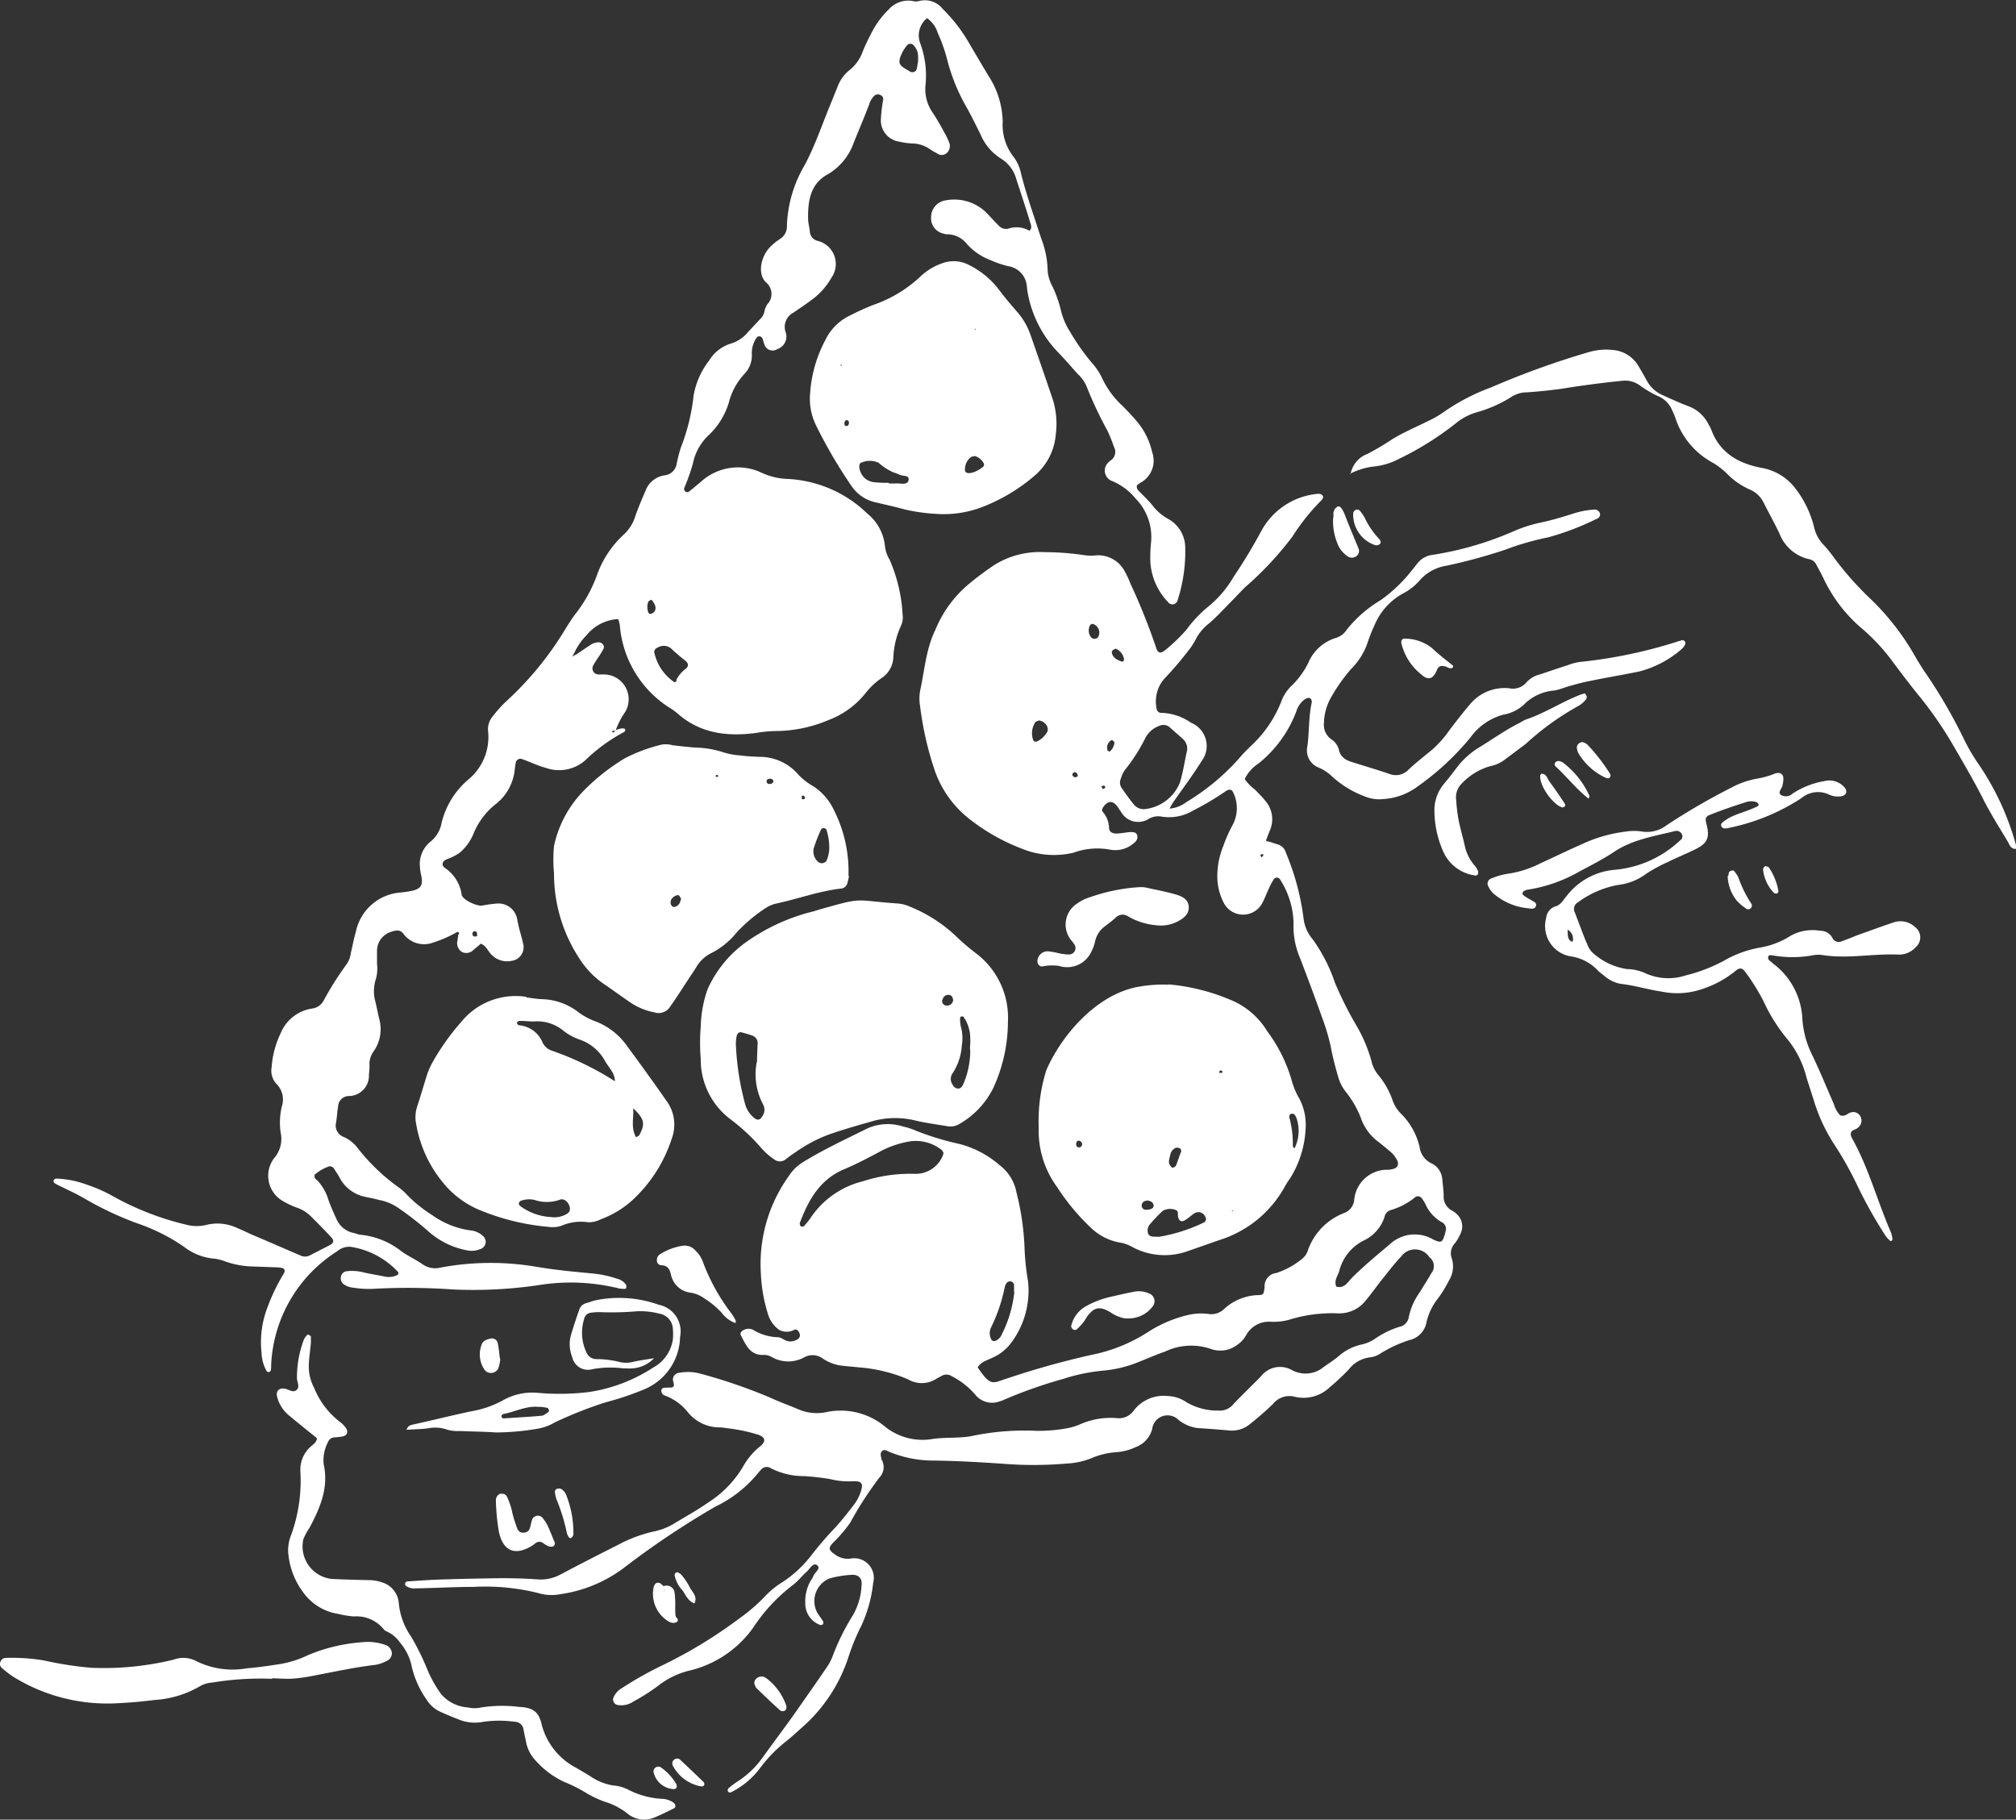 <svg xmlns="http://www.w3.org/2000/svg" width="191.04" height="172.437" viewBox="0 0 191.04 172.437">
  <rect x="0" y="0" width="191.04" height="172.437" fill="#333333" stroke="none"/>
  <g id="Groupe_12" data-name="Groupe 12" transform="translate(-1388.48 -7598)">
    <g id="pizza" transform="translate(1388.544 7598.345)">
      <path id="Tracé_152" data-name="Tracé 152" d="M221.453,202.86c.3.082.577.192.88.275a1.117,1.117,0,0,1,.715.77,23.574,23.574,0,0,1,1.677,6.24,3.689,3.689,0,0,0,.852,1.952,15.414,15.414,0,0,1,2.117,4.123,34.49,34.49,0,0,0,2.089,4.151,14.232,14.232,0,0,1,1.374,3.271,3.1,3.1,0,0,0,.687,1.374,7.783,7.783,0,0,1,1.292,2.282,3.278,3.278,0,0,0,.8,1.319,6.5,6.5,0,0,1,1.787,3.189,1.976,1.976,0,0,0,1.127,1.539,1.8,1.8,0,0,1,1.017,1.484c.055.522.11,1.017.137,1.539a1.473,1.473,0,0,0,.742,1.429,1.632,1.632,0,0,1,.495.357A1.561,1.561,0,0,1,239.6,240a3.98,3.98,0,0,1-.55.935,1.365,1.365,0,0,0-.275,1.429,2.539,2.539,0,0,1-.275,2.089,11.765,11.765,0,0,1-1.045,1.7,5.659,5.659,0,0,0-1.072,2.2,2.118,2.118,0,0,1-1.594,1.732,11.787,11.787,0,0,0-2.8,1.292,2.261,2.261,0,0,1-1.017.357,2.981,2.981,0,0,0-1.952,1.127,21.411,21.411,0,0,1-1.814,1.7,3.582,3.582,0,0,1-3.3.907,1.976,1.976,0,0,0-2.062.66,28.983,28.983,0,0,1-2.2,1.924,2.659,2.659,0,0,1-2.007.6c-.99-.082-1.952-.165-2.941-.22a3.69,3.69,0,0,1-1.814-.77,1.466,1.466,0,0,0-2.5.852,2.527,2.527,0,0,1-1.594,1.732,5.058,5.058,0,0,1-1.787.467,7.255,7.255,0,0,0-2.392.577,7.053,7.053,0,0,1-2.254.495,36.068,36.068,0,0,1-5.718.055c-2.309-.165-4.646-.3-6.955-.33a10.925,10.925,0,0,1-4.206-.825c-.22-.082-.467-.3-.715-.055-.192.22-.082.495-.027.742,0,.055,0,.11.055.137a1.415,1.415,0,0,1-.247,1.594,33.6,33.6,0,0,0-2.776,4.288,13.007,13.007,0,0,1-1.594,1.869c-.522.55-.467.715.192,1.182a2.008,2.008,0,0,0,1.429.357,1.855,1.855,0,0,1,2.144,2.309,12.82,12.82,0,0,1-1.1,4.013,20.227,20.227,0,0,0-1.237,3,15.082,15.082,0,0,1-4.371,6.652c-.495.44-.99.907-1.512,1.319a13.476,13.476,0,0,0-2.474,2.529,7.717,7.717,0,0,1-2.694,2.282c-.137.082-.3.11-.385-.082a.279.279,0,0,1,.082-.275,9.768,9.768,0,0,1,.852-.632,8.576,8.576,0,0,0,2.337-2.227c.935-1.292,1.9-2.584,2.831-3.876,1.1-1.567,2.2-3.134,3.271-4.7a5.37,5.37,0,0,0,.522-.962,21.778,21.778,0,0,1,1.979-4.013,6.235,6.235,0,0,0,.8-2.8c.082-.687-.3-1.072-1.045-.99a9.606,9.606,0,0,0-1.979.33,2.317,2.317,0,0,0-1.127,3.326c.165.247.357.495.522.77a.339.339,0,0,1-.055.275.315.315,0,0,1-.275.027,2.155,2.155,0,0,1-1.374-2.062,3.978,3.978,0,0,1,.495-2.089,2.559,2.559,0,0,0,.3-.522c.137-.33.742-.687.3-.99-.357-.247-.66.357-.962.632-.467.412-.852.935-1.347,1.292A16.279,16.279,0,0,0,172.6,277.3a10.325,10.325,0,0,1-6.02,4.1,7.73,7.73,0,0,0-3.024,1.457,18.668,18.668,0,0,1-2.337,1.484,2,2,0,0,1-1.484.33.519.519,0,0,1-.412-.687,1.841,1.841,0,0,1,.8-.907,34.068,34.068,0,0,1,3.629-2.062,44.69,44.69,0,0,0,7.532-4.563,16.352,16.352,0,0,0,2.337-2.007,8.293,8.293,0,0,1,1.787-1.457,11.214,11.214,0,0,0,2.694-2.529,33.368,33.368,0,0,1,2.227-2.584c.632-.687,1.21-1.429,1.759-2.144a3.979,3.979,0,0,0,.55-.935c.495-1.21.22-1.374-.8-1.319a7.247,7.247,0,0,1-2.007-.22,23.782,23.782,0,0,0-2.447-.275,6.833,6.833,0,0,1-3.134-.742.7.7,0,0,0-.962.165l-.11.11A11.764,11.764,0,0,1,169,265.866a80.758,80.758,0,0,0-8.742,5.855,13.024,13.024,0,0,1-5.938,2.447,4.355,4.355,0,0,1-2.144-.11,20.925,20.925,0,0,0-6.13-.577c-1.814,0-3.6.11-5.415.137a1.344,1.344,0,0,1-1.017-.275c-.055-.055-.027-.22,0-.275a.319.319,0,0,1,.275-.11c1.182-.082,2.364-.165,3.546-.192,1.7-.055,3.409-.082,5.113-.11,1.182,0,2.364.027,3.546.11a3.941,3.941,0,0,0,2.227-.467c1.814-.962,3.656-1.9,5.5-2.831a13.107,13.107,0,0,1,3.326-1.237,6.018,6.018,0,0,0,2.007-.8c1.045-.632,2.144-1.237,3.161-1.952a10.188,10.188,0,0,0,3.381-3.546,6.476,6.476,0,0,1,1.622-1.842c.467-.44.385-.77-.22-1.017a15.973,15.973,0,0,0-3.024-.632,5.14,5.14,0,0,0-.935-.082,3.879,3.879,0,0,1-2.694-1.347,5.022,5.022,0,0,0-2.2-1.649.5.5,0,0,1-.385-.44c0-.385.357-.3.577-.33h.3c.357-.027.357-.192.275-.522a.639.639,0,0,1,.55-.88,4.507,4.507,0,0,1,2.007.082,51.477,51.477,0,0,1,6.57,2.254c.88.412,1.814.742,2.721,1.127a4.384,4.384,0,0,0,2.584.275,6.574,6.574,0,0,1,5.663,1.4,5.674,5.674,0,0,0,4.508,1.127c1.182-.165,2.392-.055,3.546-.247a24.129,24.129,0,0,1,6.13-.522,14.868,14.868,0,0,0,2.914-.22,5.58,5.58,0,0,0,1.32-.385,7.18,7.18,0,0,1,3.464-.6,1.705,1.705,0,0,0,1.622-.687,3.57,3.57,0,0,1,3.271-1.4,3.26,3.26,0,0,1,1.732.577,5.794,5.794,0,0,0,3.079.8,1.645,1.645,0,0,0,1.374-.6c.852-.907,1.759-1.759,2.612-2.639a2.286,2.286,0,0,1,2.941-.6,2.7,2.7,0,0,0,3.024-.3c.467-.33.935-.632,1.374-.99a4.843,4.843,0,0,1,2.309-1.155,3.714,3.714,0,0,0,1.127-.495,8.42,8.42,0,0,1,2.337-1.155,1.109,1.109,0,0,0,.907-.935,6.06,6.06,0,0,1,1.072-2.392c.33-.577.715-1.127,1.045-1.732a1.062,1.062,0,0,0-.165-1.539,1.62,1.62,0,0,0-2.666-.082c-.632.66-1.21,1.429-1.787,2.144-.55.687-1.045,1.4-1.622,2.089A3.17,3.17,0,0,1,228,247.558a13.839,13.839,0,0,0-4.728.632,5.7,5.7,0,0,1-1.677.165,2.456,2.456,0,0,0-2.309,1.265,2.617,2.617,0,0,1-.825.907,2.644,2.644,0,0,1-2.5.412,5.737,5.737,0,0,0-4.371.247c-.88.3-1.732.687-2.584,1.017a11.373,11.373,0,0,1-3.134.77,17.51,17.51,0,0,0-3.931.8,44.336,44.336,0,0,0-5.553,1.952,2.083,2.083,0,0,1-.44.165,2.05,2.05,0,0,1-2.364-.66,7.282,7.282,0,0,0-2.172-1.7.914.914,0,0,0-1.017-.027c-.137.082-.275.137-.412.22a2.548,2.548,0,0,1-2.749.082,14.754,14.754,0,0,0-4.646-1.127c-.467-.055-.935-.082-1.374-.137a4.182,4.182,0,0,1-2.034-.687,1.63,1.63,0,0,0-1.759-.137,3.132,3.132,0,0,1-3.106-.027,1.426,1.426,0,0,0-.742-.192c-1.32.055-1.7-.962-2.172-1.869-.11-.192.082-.412.275-.495a.962.962,0,0,1,.907,0,4.715,4.715,0,0,0,2.337.687c.247,0,.467.192.715.3a1.164,1.164,0,0,0,1.045-.055.457.457,0,0,0,.275-.632c-.082-.22-.247-.385-.467-.33a1.5,1.5,0,0,1-1.484,0,2.809,2.809,0,0,1-1.045-1.512,14.84,14.84,0,0,1-.66-3.794,14.292,14.292,0,0,1,2.694-9.319,4.13,4.13,0,0,1,1.32-1.265c1.979-1.21,4.1-2.2,6.158-3.216a4.774,4.774,0,0,1,3.326-.137,5.94,5.94,0,0,1,1.182.385,26.824,26.824,0,0,0,4.151,1.265,9.363,9.363,0,0,1,3.794,2.007,4.214,4.214,0,0,1,1.594,2.584,24.97,24.97,0,0,1,.77,5.36,23.41,23.41,0,0,0,.33,3.079,8.245,8.245,0,0,1-1.7,5.938,4.4,4.4,0,0,1-1.7,1.292c-.495.247-1.072.385-1.374.907,1.292,1.924,1.429,1.457,2.886,1.017a80.041,80.041,0,0,1,7.89-2.2,15.314,15.314,0,0,0,5.415-2.2,12.113,12.113,0,0,1,3.684-1.567,5.463,5.463,0,0,1,2.007-.11,1.7,1.7,0,0,0,1.429-.44,5,5,0,0,1,3.216-1.347c.55,0,.6-.082.66-.8a1.237,1.237,0,0,1,1.1-1.292,7.413,7.413,0,0,0,2.419-1.32,1.651,1.651,0,0,0,.6-.88,5.873,5.873,0,0,1,3.354-3.464,1.482,1.482,0,0,0,1.017-1.237,3.135,3.135,0,0,1,3.271-2.886,2.4,2.4,0,0,0,.6-.137.53.53,0,0,0,.247-.66,2.589,2.589,0,0,0-.742-.962c-.357-.3-.715-.6-1.072-.88a4.718,4.718,0,0,1-1.594-2.062,9.3,9.3,0,0,0-1.512-2.694,4.088,4.088,0,0,1-.742-1.512c-.22-.742-.412-1.484-.577-2.254a18.535,18.535,0,0,0-.715-2.694c-.742-2.089-1.512-4.178-2.309-6.24a7.617,7.617,0,0,1-.6-3.326,7.962,7.962,0,0,0-1.265-4.068.353.353,0,0,0-.632,0,6.359,6.359,0,0,0-.495.962c-.192.412-.357.852-.577,1.265a2.058,2.058,0,0,1-3.656-.055,5.483,5.483,0,0,1-.6-2.364,7.591,7.591,0,0,1,.577-3.024,12.756,12.756,0,0,1,.88-1.979,3.378,3.378,0,0,0,.082-3c-.137-.357-.385-.44-.742-.192a26.24,26.24,0,0,1-3.051,1.814,4.449,4.449,0,0,1-3.134.577,1.8,1.8,0,0,0-1.182.275,1.858,1.858,0,0,1-2.557-.715c-.137-.165-.22-.357-.357-.522-.44-.577-.935-.522-1.347.11-.082.137-.137.3-.027.412a2.453,2.453,0,0,1,.6,1.539c0,.385.357.522.66.522.467,0,.907-.11,1.374-.137.275,0,.522,0,.632.3a.657.657,0,0,1-.247.687,3.262,3.262,0,0,1-.632.44,2.66,2.66,0,0,1-1.649.247,6.561,6.561,0,0,0-3.491.275,8.014,8.014,0,0,1-5-.412,18.793,18.793,0,0,1-4.7-2.639,10,10,0,0,1-3.546-4.976A30.8,30.8,0,0,1,188.383,190a4.143,4.143,0,0,1,.027-1.539c.412-1.924.55-3.9,1.429-5.69A11.141,11.141,0,0,1,193,178.449a27.5,27.5,0,0,1,2.474-1.842,8.157,8.157,0,0,1,4.728-1.182,25.645,25.645,0,0,1,3.849.3,4.661,4.661,0,0,0,1.072,0,2.844,2.844,0,0,1,2.666,1.539,8.381,8.381,0,0,1,.522,1.127,59.8,59.8,0,0,1,2.419,6.02c.165.6.44.66.88.3a16.6,16.6,0,0,0,2.007-1.924,11.458,11.458,0,0,1,2.007-2.144,10.313,10.313,0,0,0,2.474-2.886,49.829,49.829,0,0,0,2.639-4.371,6.769,6.769,0,0,1,5.36-3.491.54.54,0,0,1,.412.137c.165.192,0,.385-.137.522a19.937,19.937,0,0,0-2.694,3.381,31.22,31.22,0,0,1-4.178,4.536c-.55.467-1.017,1.017-1.539,1.539-.742.742-1.429,1.512-2.2,2.172A4.487,4.487,0,0,0,214.5,183.7a6.493,6.493,0,0,1-.77,1.155,30.411,30.411,0,0,1-2.117,2.474,3.257,3.257,0,0,0-.825,2.859.463.463,0,0,0,.522.467,5.154,5.154,0,0,1,2.749.935,2.377,2.377,0,0,1,.99,3.656c-.825,1.32-1.759,2.557-2.639,3.821-.137.22-.275.44-.385.66h0a2.983,2.983,0,0,0,1.567-.6,21.5,21.5,0,0,0,5.086-4.233c.3-.357.632-.687.962-1.017a11.368,11.368,0,0,0,2.969-4.288,3.872,3.872,0,0,1,1.017-1.539,7.9,7.9,0,0,0,1.539-2.117,4.131,4.131,0,0,1,2.667-2.392,1.842,1.842,0,0,0,.962-.742,11.871,11.871,0,0,1,3.244-2.831,14.2,14.2,0,0,0,3-2.886c.192-.22.385-.495.577-.715a2.136,2.136,0,0,1,1.347-.687,30.961,30.961,0,0,0,7.835-2.309,13.169,13.169,0,0,1,2.5-.77c1.017-.22,2.007-.522,2.969-.825a7.893,7.893,0,0,1,1.979-.385.519.519,0,0,1,.577.412.448.448,0,0,1-.33.467,25.366,25.366,0,0,1-4.618,1.759,25.7,25.7,0,0,0-4.013,1.155,50.692,50.692,0,0,1-5.663,1.539,4.2,4.2,0,0,0-2.392,1.292,5.445,5.445,0,0,1-1.7,1.347,6.1,6.1,0,0,0-2.639,2.941,15.545,15.545,0,0,0-.632,1.567,6.4,6.4,0,0,1-1.594,2.612,16.28,16.28,0,0,0-1.952,2.776,5.152,5.152,0,0,0-.632,2.364,1.67,1.67,0,0,0,.66,1.512,1.715,1.715,0,0,1,.742.962c.165.8.715,1.072,1.4,1.265,1.127.357,2.254.687,3.381,1.072a1.656,1.656,0,0,0,1.842-.412c.715-.66,1.484-1.265,2.254-1.9a10.386,10.386,0,0,0,1.622-1.842c.632-.825,1.265-1.649,1.924-2.419a4.259,4.259,0,0,1,3.711-1.539,1.687,1.687,0,0,0,1.649-.55,2.487,2.487,0,0,1,1.319-.77c.88-.3,1.759-.6,2.639-.88a4.677,4.677,0,0,1,1.182-.3,45.272,45.272,0,0,0,9.346-1.979c.11,0,.192-.082.3-.082a.446.446,0,0,1,.247.137.565.565,0,0,1,0,.3,1.593,1.593,0,0,1-.385.467,9.842,9.842,0,0,1-3.931,2.062c-1.567.33-3.134.577-4.7.907-.6.11-1.21.275-1.787.44-.55.137-1.072.385-1.622.467a4.51,4.51,0,0,0-2.859,1.347,3.838,3.838,0,0,1-1.924.935,5.641,5.641,0,0,0-3.134,2.172,25.594,25.594,0,0,1-4.976,4.618,6.043,6.043,0,0,1-3.271,1.21,3.5,3.5,0,0,1-1.677-.22,9.512,9.512,0,0,1-3.161-1.9,4.272,4.272,0,0,0-1.265-.852,1.739,1.739,0,0,1-1.1-2.007c.192-1.374.11-2.776.412-4.151a.431.431,0,0,0-.137-.412c-.192-.11-.385,0-.55.11a2.255,2.255,0,0,0-.77,1.127,11.5,11.5,0,0,1-3.6,4.948,3.661,3.661,0,0,0-1.292,1.457,4.358,4.358,0,0,0,.99,1.017c.3.33.66.66.935,1.017a2.655,2.655,0,0,1,.44,2.886c-.11.275-.22.577-.33.852l.027.137h.137Zm-7.78-8.577a1.2,1.2,0,0,0-.357-1.127c-.412-.385-.852-.742-1.265-1.127a.922.922,0,0,0-1.017-.137,2.418,2.418,0,0,0-1.265,1.072,16.551,16.551,0,0,1-1.979,3.106,2.836,2.836,0,0,0-.385.825.907.907,0,0,0,.082.88c.385.55.77,1.1,1.182,1.594a1.208,1.208,0,0,0,.962.412,4.074,4.074,0,0,0,3.381-2.529c.3-.99.44-2.007.66-2.969Zm-23.036,38.1c-.082-.11-.137-.275-.275-.357a3.933,3.933,0,0,0-2.914-.77,9.256,9.256,0,0,0-2.639.852c-1.182.632-2.364,1.265-3.6,1.787-2.309.962-3.381,2.886-4.206,5.058a.316.316,0,0,0,.137.385.264.264,0,0,0,.275-.082,7.284,7.284,0,0,0,.577-.715,8.338,8.338,0,0,1,4.948-3.491,14.606,14.606,0,0,1,4.866-.715,2.779,2.779,0,0,0,2.776-1.842.349.349,0,0,1,.027-.165Zm47.53,7.422a.7.7,0,0,0-.385-.907,3.65,3.65,0,0,1-1.512-1.7,3.359,3.359,0,0,0-.33-.522.442.442,0,0,0-.66-.11,6.408,6.408,0,0,1-2.309,1.21.836.836,0,0,0-.577.66,3.763,3.763,0,0,1-1.979,2.227,4.437,4.437,0,0,0-2.282,2.776c-.11.522-.577.99-.3,1.594.77.192,1.072-.44,1.484-.852,1.127-1.127,2.364-2.144,3.574-3.161a3.455,3.455,0,0,1,4.013-.522,1.284,1.284,0,0,0,.275.137c.55.247.715.165.88-.412.055-.137.082-.3.137-.44Zm-40.877,5.718v-.687a.432.432,0,0,0-.275-.3.443.443,0,0,0-.495.247,1.148,1.148,0,0,0-.11.275,15.584,15.584,0,0,1-1.265,3.766,1.281,1.281,0,0,0-.027,1.182.306.306,0,0,0,.385.165,1.1,1.1,0,0,0,.632-.632,11.643,11.643,0,0,0,1.182-4.013Zm2.337-54.127a.986.986,0,0,0-.3.11,1.91,1.91,0,0,0-.22,1.732.278.278,0,0,0,.385.11,1.941,1.941,0,0,0,.8-.687.632.632,0,0,0,.137-.715,1.01,1.01,0,0,0-.825-.577Zm5.086-9.182c-.082.055-.192.055-.22.137a1.049,1.049,0,0,0,.082,1.127.45.45,0,0,0,.66.027A.854.854,0,0,0,204.712,182.215Zm2.144,2.392c-.247.082-.33.22-.3.357.11.522.55.687.99.852.027,0,.192-.137.165-.192a1.275,1.275,0,0,0-.77-1.045h-.082Zm-.055,8.824-.192-.192c-.027,0-.11,0-.137.027a.835.835,0,0,0-.33.935c0,.055.192.137.22.11a1.2,1.2,0,0,0,.44-.907Zm-3.821,2.859c-.055.055-.165.11-.165.165a.277.277,0,0,0,.247.3c.165,0,.3-.055.247-.247a.363.363,0,0,0-.33-.247Zm17.951,7.862c-.027-.11-.11-.137-.22-.082-.027,0-.082.082-.082.11a.729.729,0,0,0,.137.165.835.835,0,0,0,.137-.192Zm-15.284-6.3c.082,0,.192,0,.247-.082.082-.082,0-.192-.082-.22-.082,0-.165.055-.247.055a.552.552,0,0,0,.11.22Z" transform="translate(-101.26 -123.445)" fill="#fff"/>
      <path id="Tracé_153" data-name="Tracé 153" d="M56.471,88.074a11.973,11.973,0,0,1-2.117.907,2.43,2.43,0,0,1-2.776-.8c-.3-.44-.687-.385-1.1-.247a1.882,1.882,0,0,0-1.429,1.814v1.237a3.636,3.636,0,0,1-.137,1.539,3.7,3.7,0,0,0,0,2.117c.11.495.22,1.017.33,1.512a3.653,3.653,0,0,1-.495,3.106,2.017,2.017,0,0,0-.412,1.292,5.334,5.334,0,0,1-.055.935,1.916,1.916,0,0,1-1.9,2.034,1.024,1.024,0,0,0-1.017.962c-.082.522-.11,1.017-.192,1.539a1.151,1.151,0,0,0,.715,1.374,3.289,3.289,0,0,1,1.32,1.045,18.915,18.915,0,0,0,4.013,3.821,5.211,5.211,0,0,1,.577.522,12.667,12.667,0,0,0,2.5,2.034,8.137,8.137,0,0,0,3.546,1.429,2.033,2.033,0,0,1,1.265.55.723.723,0,0,1-.3,1.237,2.076,2.076,0,0,1-1.072.137A7.608,7.608,0,0,1,54,116.416a30.83,30.83,0,0,0-2.8-2.2,4.723,4.723,0,0,0-1.979-.852c-.385-.11-.8-.192-1.21-.275a3.534,3.534,0,0,1-2.529-1.869c-.137-.275-.33-.522-.495-.8a.466.466,0,0,0-.66-.165,4,4,0,0,0-1.182.715c-.11.33.165.467.33.632a4.676,4.676,0,0,1,.962,1.732c.22.632.495,1.237.77,1.842a2.262,2.262,0,0,0,1.622,1.32c.192.027.385.137.6.165a7.408,7.408,0,0,1,3.959,1.594c.632.44,1.347.77,1.979,1.21a2.108,2.108,0,0,0,1.759.3,25.789,25.789,0,0,1,9.072-.055c1.787.3,3.574.467,5.36.632a10.3,10.3,0,0,1,2.254.495,1.376,1.376,0,0,1,.852.6.921.921,0,0,1,0,.275c0,.027-.082.082-.137.082a2.255,2.255,0,0,1-.6-.055,19.017,19.017,0,0,0-7.367-.33,42.231,42.231,0,0,1-8.329.44A60.326,60.326,0,0,0,48.5,121.8a10.389,10.389,0,0,1-1.842-.137,1.758,1.758,0,0,1-.715-.275.691.691,0,0,1-.3-.8.613.613,0,0,1,.55-.467,4.3,4.3,0,0,1,1.677.137c.66.137,1.319.247,1.979.385a1.826,1.826,0,0,0,1.072-.137.206.206,0,0,0,.082-.357,7.755,7.755,0,0,0-4.426-2.337,1.71,1.71,0,0,0-1.292.412,13.446,13.446,0,0,0-6.268,10.8,2.667,2.667,0,0,1-.027.467c0,.082-.137.192-.22.192a.273.273,0,0,1-.22-.165,3.766,3.766,0,0,1-.44-1.622,9.209,9.209,0,0,1,.577-4.4,17.968,17.968,0,0,1,1.4-2.941c.385-.577.247-.77-.495-.8l-2.309-.082a8.4,8.4,0,0,1-2.584-.467,4.5,4.5,0,0,0-1.045-.275,5.308,5.308,0,0,1-2.859-1.1,18.186,18.186,0,0,0-4.563-2.282,31.817,31.817,0,0,1-4.893-2.309c-.88-.522-1.842-.935-2.749-1.4-.137-.082-.247-.192-.165-.385a.366.366,0,0,1,.275-.11,9.285,9.285,0,0,1,2.859.577,13.906,13.906,0,0,1,2.529,1.127,26.992,26.992,0,0,0,6.9,2.667,3.792,3.792,0,0,0,1.842.027,4.35,4.35,0,0,1,2.886.247c.467.192.935.412,1.4.632,1.567.66,3.134,1.347,4.673,2.007a.989.989,0,0,0,.88,0c.632-.33,1.292-.66,1.924-.99.357-.192.412-.44.11-.742-.632-.687-1.292-1.347-1.952-2.007a3.4,3.4,0,0,0-1.32-.8,7.914,7.914,0,0,1-1.374-.66,2.757,2.757,0,0,1-.742-4.041,2.782,2.782,0,0,0,.6-2.419,6.648,6.648,0,0,1,.11-2.447,2.09,2.09,0,0,0-.495-2.144,1.838,1.838,0,0,1-.467-1.594,8.9,8.9,0,0,1,.88-3.271,3.817,3.817,0,0,1,2.941-2.282,1.453,1.453,0,0,0,1.1-.742,29.2,29.2,0,0,1,2.227-3.519,2.5,2.5,0,0,0,.357-1.017c.165-.66.275-1.32.467-1.952a4.674,4.674,0,0,1,4.206-3.766,9.627,9.627,0,0,0,1.237-.192c.742-.192.935-.55.77-1.374a5.173,5.173,0,0,1-.137-.907,2.72,2.72,0,0,1,.99-2.337,2.952,2.952,0,0,0,1.072-1.814A7.8,7.8,0,0,1,57.735,73.5a5.224,5.224,0,0,0,1.842-4.536,1.868,1.868,0,0,1,.44-1.429,11.519,11.519,0,0,1,1.347-1.484,30.787,30.787,0,0,0,5.553-6.817c.275-.44.55-.88.852-1.292a13.4,13.4,0,0,0,2.117-3.766,9.507,9.507,0,0,1,2.529-3.849,3.912,3.912,0,0,0,1.127-1.814c.275-.77.6-1.539.935-2.309A2.278,2.278,0,0,1,76.291,44.7a1.286,1.286,0,0,0,1.155-1.1,15.236,15.236,0,0,1,.385-1.512,18.764,18.764,0,0,0,1.21-4.893,7.444,7.444,0,0,1,1.484-3.381,3.67,3.67,0,0,1,2.034-1.594,3.378,3.378,0,0,0,1.649-1.1l1.155-1.237a1.243,1.243,0,0,0,.385-.66,2.038,2.038,0,0,1,.275-.715,1.424,1.424,0,0,0-.137-2.117c-.77-.77-.495-2.337.357-3.271a5.5,5.5,0,0,1,.962-.8,1.394,1.394,0,0,0,.687-1.292,12.106,12.106,0,0,1,1.677-5.718c1.017-1.9,1.7-3.986,2.529-5.965.192-.467.385-.962.577-1.429a3.6,3.6,0,0,1,1.155-1.622A3.885,3.885,0,0,0,95.066,4.56a15.638,15.638,0,0,1,.715-1.539,8.5,8.5,0,0,1,1.787-2.5,2.467,2.467,0,0,1,2.254-.77,1.129,1.129,0,0,0,.6,0,2.149,2.149,0,0,1,2.227.742,15.136,15.136,0,0,1,2.612,3.436c.577.962,1.155,1.952,1.732,2.914a8.26,8.26,0,0,1,1.347,4.371,4.911,4.911,0,0,0,1.045,3.326,3.9,3.9,0,0,1,.687,1.539C110.6,18.2,111.34,20.23,112,22.291a8.715,8.715,0,0,1,.6,3.024,3.7,3.7,0,0,0,.44,1.457,11.219,11.219,0,0,1,.825,2.337,6.642,6.642,0,0,0,.852,1.979A21.278,21.278,0,0,0,116.755,34a6.053,6.053,0,0,1,.962,1.4,8.459,8.459,0,0,0,1.979,2.721c.467.467.935.962,1.374,1.484A6.794,6.794,0,0,1,122.5,42.5a2.37,2.37,0,0,1-1.127,2.914l-.247.165a.6.6,0,0,0-.082.137c-.027.357.275.522.467.742.33.33.66.66.962,1.017a4.891,4.891,0,0,0,1.484,1.32,3.115,3.115,0,0,1,1.677,2.639,15,15,0,0,1-.742,5.168.5.5,0,0,1-.88.11,6.009,6.009,0,0,1-1.677-3.739,13.608,13.608,0,0,1,.055-1.842,5.21,5.21,0,0,0-1.457-4.233,5.739,5.739,0,0,0-2.2-1.649,1.048,1.048,0,0,1-.357-1.787.741.741,0,0,1,.22-.192.957.957,0,0,0,.3-1.237,15.544,15.544,0,0,0-.632-1.567,36.657,36.657,0,0,1-1.924-4.068,3.323,3.323,0,0,0-.852-1.265c-.66-.715-1.292-1.484-1.979-2.172a10.935,10.935,0,0,1-2.831-5.745c-.027-.137-.027-.3-.055-.467a2.073,2.073,0,0,0-1.759-1.869,9.4,9.4,0,0,1-1.622-.55,5.7,5.7,0,0,1-2.282-1.539,2.4,2.4,0,0,0-1.869-.935.544.544,0,0,1-.3-.055,1.476,1.476,0,0,1-1.237-1.539,1.608,1.608,0,0,1,1.4-1.622,4.339,4.339,0,0,1,3.739,1.072c.44.44.852.907,1.292,1.347a.935.935,0,0,0,.852.275,2.416,2.416,0,0,1,2.034.192c.3-.275.137-.577.055-.852-.412-1.374-.88-2.749-1.319-4.123a3.309,3.309,0,0,0-1.484-1.9,4.931,4.931,0,0,1-1.869-2.227c-.412-.825-.825-1.677-1.265-2.474a18.008,18.008,0,0,1-1.924-4.7,15.565,15.565,0,0,0-.88-2.474,2.66,2.66,0,0,0-1.017-1.4,2.106,2.106,0,0,0-.66,2.337,8.821,8.821,0,0,1,.522,3.959,3.9,3.9,0,0,0,.66,2.639,20.842,20.842,0,0,1,1.1,1.869,6.217,6.217,0,0,1,.467.962.885.885,0,0,1-.192.99.724.724,0,0,1-.99.027,5.178,5.178,0,0,1-.66-.385,2.978,2.978,0,0,0-1.594-.522,6.366,6.366,0,0,1-1.237-.165A2.032,2.032,0,0,1,96.8,10.911a14.021,14.021,0,0,1,.22-1.842.409.409,0,0,0-.22-.385.546.546,0,0,0-.577,0,1.931,1.931,0,0,0-.55.907c-.467,1.21-.962,2.392-1.457,3.6a5.571,5.571,0,0,1-2.529,3.024c-1.594.907-1.814,2.529-1.787,4.178,0,.412.137.825.165,1.237a.962.962,0,0,0,.742.852,2.252,2.252,0,0,1,1.32,3.464,6.7,6.7,0,0,1-1.952,2.172c-.55.412-1.1.77-1.649,1.155a1.515,1.515,0,0,0-.77,1.814,1.253,1.253,0,0,1-.77,1.649.814.814,0,0,1-1.237-.467c-.082-.192-.11-.412-.192-.577a.322.322,0,0,0-.522-.055,2.531,2.531,0,0,0-.467,1.594,2.526,2.526,0,0,1-.687,1.842,6.215,6.215,0,0,0-1.484,2.694A7,7,0,0,1,80.469,40.9a5.066,5.066,0,0,0-1.484,2.666A18.159,18.159,0,0,1,78.16,45.9a.32.32,0,0,0,.055.275.278.278,0,0,0,.412.055c.357-.275.715-.6,1.072-.88a5.209,5.209,0,0,1,5.773-.907,6.322,6.322,0,0,0,2.529.6,11.645,11.645,0,0,1,7.5,3.271,4.548,4.548,0,0,1,1.677,3.051,3.13,3.13,0,0,0,.44,1.319,14.966,14.966,0,0,1,1.237,5.223,1.844,1.844,0,0,1-.165,1.072,7.985,7.985,0,0,0-.715,3,2.463,2.463,0,0,1-1.1,1.924,6.673,6.673,0,0,0-1.567,1.484,8.211,8.211,0,0,1-3.464,2.5,12.985,12.985,0,0,1-5.113,1.045,13.482,13.482,0,0,0-1.842.192c-2.639.33-5.141.055-7.285-1.787a5.056,5.056,0,0,0-.6-.467,10.234,10.234,0,0,1-4.948-7.972,2.282,2.282,0,0,0-.165-.577,4.132,4.132,0,0,0-2.969,1.512,5.758,5.758,0,0,0-1.155,1.649c-.082.137-.137.275-.22.412h0a2.747,2.747,0,0,1,.385-.22c.412-.275.852-.577,1.265-.852a1.523,1.523,0,0,1,.852-.3c.33,0,.6.33.467.6-.11.22-.247.44-.385.66a10.162,10.162,0,0,0-.577.907.572.572,0,0,0,.467.88h.6a2.357,2.357,0,0,1,1.952,3.546,7.118,7.118,0,0,0-.907,1.759,1.169,1.169,0,0,0-.3.055.392.392,0,0,1-.055.11c.192.082.247-.082.33-.192a4.551,4.551,0,0,1,.577-.165,1.031,1.031,0,0,1,.3.027c.137.165,0,.3-.137.357a16.192,16.192,0,0,0-3.6,2.639,3.743,3.743,0,0,1-3.739.715c-.742-.192-1.457-.55-2.172-.8a.461.461,0,0,0-.687.385c-.082.412-.082.825-.192,1.21a4.7,4.7,0,0,1-1.622,2.584,6.913,6.913,0,0,0-2.2,2.914,4.632,4.632,0,0,1-1.265,1.732,4.774,4.774,0,0,1-1.237.632c-.44.192-.55.55-.192.825a3.649,3.649,0,0,1,1.594,2.529c.055.467,1.374,1.1,1.924,1.045a11.8,11.8,0,0,1,1.374-.192,1.8,1.8,0,0,1,1.979,1.567c.137.77.385,1.484.55,2.227a1.3,1.3,0,0,1-1.045,1.622,2.069,2.069,0,0,1-1.979-.6c-.33-.33-.467-.825-.99-1.017-.22.192-.44.385-.687.577a.923.923,0,0,1-1.127.192.991.991,0,0,1-.385-1.1c0-.165.055-.3.055-.467.027-.082.11-.165.082-.22-.082-.165-.192-.082-.33,0ZM62.958,67.7ZM77.2,64.3c.165,0,.247-.055.22-.22a2.936,2.936,0,0,1,.88-1.045c.3-.247.275-.495-.027-.77a16.218,16.218,0,0,1-1.265-1.072,1.093,1.093,0,0,0-1.374-.165.437.437,0,0,0-.275.6A4.524,4.524,0,0,0,77.225,64.3ZM100.317,5.55c.027-.852,0-1.072-.385-1.567a.412.412,0,0,0-.66-.027,5.573,5.573,0,0,0-.357.495c-.687,1.32-.357,1.4.687,2.007a.427.427,0,0,0,.6-.3c.055-.247.082-.495.11-.632ZM74.971,56.516c-.082.055-.192.11-.22.165a1.464,1.464,0,0,0-.027.907c.027.137.11.3.33.22a.663.663,0,0,0,.33-.275c.165-.385-.055-.687-.275-.99,0-.027-.082-.027-.137-.055ZM58.532,88.294a.847.847,0,0,0-.027-.275.22.22,0,0,0-.385,0c-.055.055-.027.22,0,.275a.3.3,0,0,0,.412.055Z" transform="translate(-13.386 0)" fill="#fff"/>
      <path id="Tracé_154" data-name="Tracé 154" d="M241.321,321.977a11.5,11.5,0,0,1,.632-3.464,11,11,0,0,1,3.794-4.591A18.654,18.654,0,0,1,251.6,311.2c.357-.082.687-.192,1.045-.3,4.206-1.182,3.051-.852,7.312-.55a3.408,3.408,0,0,1,1.182.3,14.036,14.036,0,0,1,4.288,2.721,20.782,20.782,0,0,0,1.869,1.622,7.642,7.642,0,0,1,3.134,6.57,15.126,15.126,0,0,1-1.4,6.3,8.087,8.087,0,0,1-3.244,3.409,1.675,1.675,0,0,1-1.21.165c-1.017-.165-2.034-.3-3.051-.55a8.005,8.005,0,0,0-4.261.192c-1.292.357-2.584.742-3.849,1.182a13.765,13.765,0,0,0-3.134,1.677,10.207,10.207,0,0,0-.88.632.873.873,0,0,1-1.127.027,6.191,6.191,0,0,1-1.265-1.127,18.413,18.413,0,0,0-2.831-2.639,7.071,7.071,0,0,1-2.859-5.745,19.186,19.186,0,0,1,0-3.079Zm5.333,3.409c0-.577.027-1.127.055-1.7a.761.761,0,0,0-.522-.825c-.33-.11-.687-.22-1.017-.3-.22-.055-.385.11-.44.33a3.479,3.479,0,0,0-.082.77,25.61,25.61,0,0,0,.852,5.608,2.556,2.556,0,0,0,.88,1.4c.3.247.55.22.742-.11a1.046,1.046,0,0,0,.11-1.155,6.068,6.068,0,0,1-.6-4.041Zm20.177-1.182c0-.357.055-.715.027-1.072a3.562,3.562,0,0,0-.632-2.034c-.027-.055-.165-.055-.247-.027-.027,0-.082.082-.082.11a3.629,3.629,0,0,0,.055.77,4.163,4.163,0,0,1,.11,1.842,5.447,5.447,0,0,1-.852,2.612.949.949,0,0,0,0,1.155.592.592,0,0,0,.495.33c.247,0,.357-.165.467-.357a8.068,8.068,0,0,0,.687-3.3Zm-1.594-4.7c-.027-.275-.165-.495-.44-.495-.357,0-.522.247-.6.55a.423.423,0,0,0,.44.467A.561.561,0,0,0,265.237,319.5Z" transform="translate(-174.98 -225.078)" fill="#fff"/>
      <path id="Tracé_155" data-name="Tracé 155" d="M370.315,339a19.444,19.444,0,0,1,6.158,1.594,7.284,7.284,0,0,1,3.189,2.859,14.422,14.422,0,0,1,2.364,4.838,7.152,7.152,0,0,0,.687,1.567,5.315,5.315,0,0,1,.577,2.831,9.726,9.726,0,0,1-1.457,4.673,7.352,7.352,0,0,0-.495.77,10.715,10.715,0,0,1-6.185,5.086c-.962.33-1.952.687-2.914,1.017a6.482,6.482,0,0,1-5.388-.357,3.415,3.415,0,0,0-1.155-.412,5.257,5.257,0,0,1-2.721-1.374,20.926,20.926,0,0,1-3.244-3.9A9.013,9.013,0,0,1,358,352.552a16.016,16.016,0,0,1,.522-4.728,7.575,7.575,0,0,1,.22-.742c1.4-3.189,4.563-6.955,8.439-7.807a13.264,13.264,0,0,1,3.161-.247Zm-.88,23.916a15.9,15.9,0,0,0,4.206-1.347c.055,0,.082-.055.11-.082a.333.333,0,0,0,.055-.412.711.711,0,0,0-1.127-.33c-.247.165-.467.385-.742.55-.385.275-.66.165-.742-.33-.027-.192.055-.412-.137-.55a1.4,1.4,0,0,0-1.319.055,15.871,15.871,0,0,0-1.155,1.21.894.894,0,0,0-.192.99c.165.3.55.22,1.017.247Zm12.81-8.384a3.748,3.748,0,0,0,.165-2.914c-.082-.165-.192-.412-.44-.357-.275.055-.247.275-.192.467a9.182,9.182,0,0,1,.3,2.447c0,.137,0,.3.192.357Zm-11.9,1.182a.65.65,0,0,0,.055.357c.082.11.165.275.275.3a.451.451,0,0,0,.33-.192c.165-.412.3-.852.467-1.265a.3.3,0,0,0-.11-.385.55.55,0,0,0-.412-.027.994.994,0,0,0-.412.412A5.519,5.519,0,0,0,370.343,355.714Zm-2.007,3.766c-.275.027-.495.082-.577.412a.4.4,0,0,0,.44.467c.412,0,.742-.165.687-.44C368.831,359.617,368.584,359.535,368.336,359.48Zm-6.213-5.306c-.028-.22-.165-.385-.385-.357-.137,0-.192.192-.192.357a.275.275,0,1,0,.55,0Zm13.25-6.79c.055-.11.027-.192-.082-.22h-.137c-.027.055-.027.137-.055.22h.275Zm1.017,13.113v-.11l-.11.055.11.055Z" transform="translate(-259.633 -246.06)" fill="#fff"/>
      <path id="Tracé_156" data-name="Tracé 156" d="M218.664,268.729s-.055.3-.137.6a.7.7,0,0,1-.66.577c-2.062.247-4.013.962-6.02,1.4a3.093,3.093,0,0,0-.99.385,14.7,14.7,0,0,0-2.831,2.364,7.349,7.349,0,0,1-2.5,2.007,3.443,3.443,0,0,0-1.4,1.4c-.66.99-1.292,1.979-1.952,2.969-.137.22-.3.412-.44.632a1.281,1.281,0,0,1-1.484.577,6.133,6.133,0,0,1-2.529-1.1c-.77-.522-1.512-1.072-2.282-1.594a8.2,8.2,0,0,1-2.254-2.309,14.625,14.625,0,0,1-2.474-8.164,13.813,13.813,0,0,1,0-2.612,10.691,10.691,0,0,1,2.831-5.251,19.754,19.754,0,0,1,3.876-3.051,15.449,15.449,0,0,1,3.464-1.292,2.382,2.382,0,0,1,1.072.055c.715.082,1.429.165,2.144.22a9.122,9.122,0,0,1,2.721.467,6.983,6.983,0,0,0,1.512.275c.6.082,1.237.11,1.842.137a4.8,4.8,0,0,1,3.684,1.677,5.9,5.9,0,0,0,1.457,1.127,5.455,5.455,0,0,1,1.9,2.2,12.85,12.85,0,0,1,1.4,6.268Zm-1.869-2.721a5.509,5.509,0,0,0-.275-1.7c0-.055-.165-.137-.247-.137a.348.348,0,0,0-.247.11,15,15,0,0,0-.715,1.842,1.338,1.338,0,0,0,.412,1.237.543.543,0,0,0,.8-.082A2.958,2.958,0,0,0,216.794,266.007Zm-14.047,4.866a.87.87,0,0,0-.22-.33c-.055-.055-.192,0-.275.027-.33.165-.577.412-.467.825.055.137.165.275.33.247C202.527,271.56,202.665,271.258,202.747,270.873Zm8.769-11.133a.323.323,0,0,0-.33-.247c-.165,0-.33.055-.33.247a.248.248,0,0,0,.3.247.355.355,0,0,0,.357-.247Zm2.969,1.649c0-.082,0-.192-.082-.247a.123.123,0,0,0-.22.055.37.37,0,0,0,.055.247C214.265,261.471,214.4,261.416,214.485,261.389Zm-8.219-2.117a.165.165,0,0,0-.027-.11c-.027,0-.11-.055-.137-.027-.11.082-.082.165.027.192A.465.465,0,0,0,206.266,259.272Z" transform="translate(-138.275 -186.043)" fill="#fff"/>
      <path id="Tracé_157" data-name="Tracé 157" d="M291.049,113.66a17.708,17.708,0,0,1-2.914-.412c-.88-.247-1.787-.44-2.694-.66a3.721,3.721,0,0,1-2.392-1.594,46.08,46.08,0,0,1-3.354-5.745,5.671,5.671,0,0,1-.55-3,12.458,12.458,0,0,1,1.429-5.031,4.938,4.938,0,0,1,2.364-2.364,23.593,23.593,0,0,1,2.254-1.017,12.32,12.32,0,0,0,4.343-2.612,5.773,5.773,0,0,1,2.227-1.347,3.116,3.116,0,0,1,2.529.247,7.983,7.983,0,0,1,2.721,2.254c.55.742,1.155,1.457,1.759,2.144a6.591,6.591,0,0,1,1.237,2.117c.715,2.034,1.429,4.1,2.117,6.13a7.724,7.724,0,0,1,.3,3.354,5.714,5.714,0,0,1-1.869,3.794,16.869,16.869,0,0,1-5.278,3.161,10.211,10.211,0,0,1-4.261.577Zm-4.453-2.914v.027a7.187,7.187,0,0,0,.77,0c.385,0,.99.165,1.1-.275.137-.55-.55-.385-.852-.55a4.954,4.954,0,0,0-.577-.22,5.34,5.34,0,0,1-1.4-.907,2,2,0,0,0-1.732.027c-.275.33.055,1.237.6,1.567a1.71,1.71,0,0,0,.715.247,11.492,11.492,0,0,0,1.374.055Zm8.109-2.529a.544.544,0,0,0-.3.055,1.428,1.428,0,0,0-.577,1.32c.082.275.55.275,1.1,0a3.121,3.121,0,0,0,.632-.412.32.32,0,0,0,.055-.275,1.431,1.431,0,0,0-.907-.742Zm-12.673-8.6h.11v-.082h-.11Zm.8,5.5c0-.247-.082-.357-.275-.33-.055,0-.137.137-.165.22,0,.137,0,.33.192.33a.215.215,0,0,0,.22-.22ZM294.843,96.2l-.055-.11-.055.11Z" transform="translate(-202.441 -65.309)" fill="#fff"/>
      <path id="Tracé_158" data-name="Tracé 158" d="M153.676,343.236c.3.027.852.137,1.429.165a5.867,5.867,0,0,1,3.574,1.292,6.688,6.688,0,0,0,1.649.852,6.493,6.493,0,0,1,2.776,2.144c1.319,1.787,2.612,3.574,3.876,5.388a3.787,3.787,0,0,1,.467,3.546,13.6,13.6,0,0,1-3.821,5.91,9.207,9.207,0,0,1-2.914,1.732,2.4,2.4,0,0,1-1.182.275,4.662,4.662,0,0,0-2.529.33,2.6,2.6,0,0,1-1.21.11,22.031,22.031,0,0,1-6.735-1.677,8.842,8.842,0,0,1-3.381-2.639,11.812,11.812,0,0,1-2.447-5.443,3.158,3.158,0,0,1,.11-1.677c.33-1.017.632-2.062.962-3.106a7.609,7.609,0,0,1,.6-1.265,22.476,22.476,0,0,1,2.612-3.629,6.645,6.645,0,0,1,6.158-2.364Zm10.116,10.474h0c.082.907-.247,1.869.275,2.776.137-.082.247-.11.3-.192.6-1.1.495-1.539-.6-2.584Zm-1.732-2.557h0c0-.742-.577-1.265-.935-1.9a4.35,4.35,0,0,0-2.282-1.979,5.367,5.367,0,0,1-1.622-.852,3.9,3.9,0,0,0-2.859-.907c-.412,0-.825-.055-1.237-.055-.165,0-.3.027-.357.22.055.055.11.192.192.192a2.65,2.65,0,0,1,2.254,1.649,1.488,1.488,0,0,0,.907.77,28.232,28.232,0,0,1,5.938,2.886Zm-6.075,12.893a2.3,2.3,0,0,0,1.484-.275.645.645,0,0,0,.3-.3c.165-.55-.412-1.265-.907-1.072a3.652,3.652,0,0,1-2.419.027,2.253,2.253,0,0,0-1.21.055.323.323,0,0,0-.275.3.366.366,0,0,0,.165.247A5.378,5.378,0,0,0,155.986,364.046Z" transform="translate(-103.857 -249.06)" fill="#fff"/>
      <path id="Tracé_159" data-name="Tracé 159" d="M546.237,298.55c.357.11.577-.192.852-.275a.762.762,0,0,1,.935.33.839.839,0,0,1-.22,1.1.914.914,0,0,1-.275.165c-.495.165-.467.495-.275.852,1.567,2.8,2.392,5.938,3.656,8.852a2.245,2.245,0,0,1,.165.742c0,.027-.055.082-.082.11-.027,0-.11.027-.137,0a3.127,3.127,0,0,1-.412-.44,44.091,44.091,0,0,1-2.584-4.563,33.27,33.27,0,0,0-2.419-4.316,16.4,16.4,0,0,1-1.842-4.068l-.66-2.062a9.372,9.372,0,0,0-1.952-3.821,16.077,16.077,0,0,1-2.117-3.409,19.993,19.993,0,0,0-1.7-2.749c-.33-.467-.577-.495-1.017-.11a9.74,9.74,0,0,1-3.106,1.677,7.237,7.237,0,0,1-3.821.247c-1.319-.192-2.612-.6-3.931-.742a3.258,3.258,0,0,1-1.512-.742c-.192-.165-.412-.3-.6-.495a4.409,4.409,0,0,0-2.666-1.375,2.908,2.908,0,0,1-2.254-3.629,1.282,1.282,0,0,1,.8-1.072c.577-.137.77-.577,1.1-.962a6.426,6.426,0,0,1,4.591-2.529,10.358,10.358,0,0,0,6.213-2.8.436.436,0,0,0,.165-.55.573.573,0,0,0-.632-.33c-1.979.495-4.041.8-5.8,1.979-1.072.715-2.227,1.292-3.354,1.9a14.189,14.189,0,0,1-4.783,1.677.965.965,0,0,0-.44.165.231.231,0,0,0,0,.385,5.33,5.33,0,0,0,.66.412c.247.165.66.275.495.632-.137.33-.55.192-.825.165a5.8,5.8,0,0,1-2.969-1.21,2.02,2.02,0,0,1-.687-.825.51.51,0,0,1,.247-.77,6.623,6.623,0,0,1,1.484-.44,10,10,0,0,0,3.216-1.017c1.319-.6,2.612-1.237,3.931-1.814a13.566,13.566,0,0,1,4.151-1.182,4.821,4.821,0,0,1,1.539,0,3.029,3.029,0,0,0,2.309-.6,61.939,61.939,0,0,1,6.158-3.574,8.013,8.013,0,0,1,2.474-.852,7.875,7.875,0,0,0,1.622-.467c.577-.192.88.082.8.687a2.781,2.781,0,0,1-.082.467c-.055.275-.44.6-.165.852a.916.916,0,0,0,1.127-.11,7.871,7.871,0,0,1,3-1.182,1.887,1.887,0,0,1,1.952.632.578.578,0,0,1,.137.412c-.028.22-.22.33-.44.385a2.014,2.014,0,0,1-1.21-.165,2.441,2.441,0,0,0-2.612.357,19.774,19.774,0,0,1-6.817,2.8,1.287,1.287,0,0,1-.467.055.289.289,0,0,1-.247-.137.276.276,0,0,1,.055-.412,3.908,3.908,0,0,1,.907-.577c.6-.275,1.265-.467,1.869-.715.192-.082.385-.165.55-.247a.169.169,0,0,0,.055-.275l-.11-.11a1.6,1.6,0,0,0-1.072,0c-1.127.357-2.254.742-3.354,1.182-.44.165-.495.357-.357.852.33,1.264.137,1.814-.99,2.392-.88.44-1.787.8-2.667,1.237a14.531,14.531,0,0,0-2.034,1.1,5.479,5.479,0,0,1-2.694,1.072,9.2,9.2,0,0,0-3.794,1.649.715.715,0,0,0-.3.935l.66,1.732c.165.44.33.88.522,1.292a2.139,2.139,0,0,0,.467.77,6.2,6.2,0,0,0,3.3,1.594,4.366,4.366,0,0,1,1.787.412,5.246,5.246,0,0,0,3.766.192,15.454,15.454,0,0,0,3.6-1.375,10.475,10.475,0,0,1,3.6-1.292,7.721,7.721,0,0,0,2.721-1.072,4.243,4.243,0,0,1,2.831-.495,1.285,1.285,0,0,1,1.155.66.67.67,0,0,0,.907.33c.632-.22,1.237-.495,1.869-.715,1.017-.357,2.034-.742,3.051-1.072a1.993,1.993,0,0,1,2.007.44,1.219,1.219,0,0,1,.082,1.9,2.13,2.13,0,0,1-1.649.715c-2.364-.11-4.728.412-7.12.055a2.668,2.668,0,0,0-.935,0,10.8,10.8,0,0,1-3.986,0c-.083,0-.247,0-.275.082a.34.34,0,0,0,.082.412c.11.11.247.192.357.3a6.954,6.954,0,0,1,2.776,5.305,8.993,8.993,0,0,0,.935,3.381c.742,1.539,1.375,3.106,2.062,4.673a2.492,2.492,0,0,0,.6,1.045Zm-25.95-17.593c.055.467-.055.852.357,1.1h.137a.993.993,0,0,0-.467-1.1Z" transform="translate(-371.807 -193.185)" fill="#fff"/>
      <path id="Tracé_160" data-name="Tracé 160" d="M465.283,131.95a2.52,2.52,0,0,1,1.622-1.924A26.155,26.155,0,0,0,469.3,128.6c1.1-.66,2.282-1.155,3.436-1.732a8.619,8.619,0,0,0,1.21-.687,19.751,19.751,0,0,1,4.646-2.447,79.668,79.668,0,0,1,9.292-3.354,5.856,5.856,0,0,1,2.282-.192,3.088,3.088,0,0,1,2.392,1.512c.3.495.577.99.852,1.484a3.084,3.084,0,0,0,1.347,1.237c.852.385,1.677.77,2.557,1.1a3.446,3.446,0,0,1,1.9,1.732,2.569,2.569,0,0,1,.275.55c.825,2.172,2.584,3.134,4.7,3.546a5.156,5.156,0,0,1,3.326,2.062,9.875,9.875,0,0,1,1.7,3.6,3.462,3.462,0,0,0,.852,1.594,12.476,12.476,0,0,1,1.072,1.32,29.821,29.821,0,0,0,3.271,3.711,23.919,23.919,0,0,1,4.371,5.58c.33.577.687,1.155,1.072,1.7a49.217,49.217,0,0,1,3.629,6.3,18.952,18.952,0,0,0,1.43,2.392,25.618,25.618,0,0,1,3.409,7.422,1.183,1.183,0,0,1,0,.44c-.522,0-.6-.44-.77-.715-.825-1.374-1.677-2.721-2.392-4.151-.825-1.622-1.732-3.161-2.639-4.728a36.712,36.712,0,0,0-3.216-4.728c-.88-1.072-1.732-2.2-2.557-3.3a18.852,18.852,0,0,0-2.914-3.189,14.035,14.035,0,0,1-3.684-4.728c-.22-.467-.467-.907-.715-1.374a.936.936,0,0,0-.715-.55,3.93,3.93,0,0,1-2.8-2.447c-.467-.962-.99-1.924-1.484-2.886a2.572,2.572,0,0,0-1.319-1.265,6.819,6.819,0,0,1-2.144-1.484,7.073,7.073,0,0,0-1.347-1.045,7.452,7.452,0,0,1-3.574-4.288c-.082-.247-.192-.467-.3-.715a2.5,2.5,0,0,0-1.4-1.347,10.735,10.735,0,0,1-1.7-1.017,2.334,2.334,0,0,0-1.594-.412c-1.9.192-3.794.44-5.663.742-1.127.165-2.254.275-3.381.357a2.717,2.717,0,0,0-1.457.412,12.338,12.338,0,0,1-3.244,1.457,5.509,5.509,0,0,0-1.924.962,29.079,29.079,0,0,1-5.608,3.519,6.506,6.506,0,0,1-2.364.687,6.629,6.629,0,0,0-2.2.687h0Z" transform="translate(-337.365 -87.365)" fill="#fff"/>
      <path id="Tracé_161" data-name="Tracé 161" d="M99.072,469.5c-.825-.66-1.677-1.347-2.5-2.034a3.326,3.326,0,0,1-1.182-1.787c-.165-.577.165-.907.742-.8.385.082.8.44,1.127.082.275-.275.027-.687,0-1.045a10.085,10.085,0,0,1,.632-3.629,1.42,1.42,0,0,1,.33-.495c0-.027.11-.055.137-.027.082.055.22.11.22.165v.6c-.055.66-.165,1.319-.192,2.007a4.3,4.3,0,0,0,.495,2.254,7.774,7.774,0,0,0,2.392,3.189,2.481,2.481,0,0,1,.55.522c.357.412.22.825-.275.907a7.319,7.319,0,0,1-.77.082.7.7,0,0,0-.577.44,3.718,3.718,0,0,0-.412,2.089c.495,2.227-.33,4.151-1.347,6.048a5.786,5.786,0,0,0-.577,1.072,3.1,3.1,0,0,0,2.694,3.766c1.127.055,2.254.082,3.409.11a4,4,0,0,1,1.374.22,2.235,2.235,0,0,1,1.567,1.952,6.49,6.49,0,0,0,1.155,3.161,24.225,24.225,0,0,1,1.512,3.051,11.573,11.573,0,0,0,1.347,2.419,3.647,3.647,0,0,0,2.557,1.264,2.687,2.687,0,0,0,1.237,0,12.774,12.774,0,0,1,3.546-.055c1.347.055,1.924.44,2.2,1.732a6.451,6.451,0,0,0,3.3,4.068c.495.3.99.577,1.457.88a5.257,5.257,0,0,0,2.007.77,3.762,3.762,0,0,1,1.347.357,7.855,7.855,0,0,0,3.244.907,2.005,2.005,0,0,1,1.155.385c.165.165.22.412,0,.522-.6.3-1.21.6-1.814.852a2.5,2.5,0,0,1-2.612-.385A6.55,6.55,0,0,0,126.369,504a11.134,11.134,0,0,1-1.539-.715,13.837,13.837,0,0,0-2.2-1.127,8.148,8.148,0,0,1-2.721-2.007,3.538,3.538,0,0,1-.935-1.759c-.082-.412-.165-.8-.247-1.21a.838.838,0,0,0-.852-.742,10.543,10.543,0,0,0-2.941,0,4.031,4.031,0,0,1-2.419-.247c-.577-.22-1.155-.467-1.7-.715a2.952,2.952,0,0,1-1.265-1.127,8.952,8.952,0,0,1-1.4-3.079,5.016,5.016,0,0,0-1.127-2.337A3.006,3.006,0,0,0,106,488c-.192-.11-.412-.165-.522-.33a3.316,3.316,0,0,0-2.831-1.21,9.626,9.626,0,0,1-1.512-.247A5.01,5.01,0,0,1,98,484.373a7.227,7.227,0,0,1-1.539-3.656,3.805,3.805,0,0,1,.247-1.979,15.076,15.076,0,0,0,.88-5.938,2.926,2.926,0,0,1,1.017-2.474c.22-.192.495-.357.55-.742Z" transform="translate(-69.182 -333.623)" fill="#fff"/>
      <path id="Tracé_162" data-name="Tracé 162" d="M25.739,569.2a28.035,28.035,0,0,0-5.69.357,2.578,2.578,0,0,0-1.182.357,9.745,9.745,0,0,1-4.261,1.292c-1.127.137-2.254.247-3.381.3a16.955,16.955,0,0,1-10.034-2.5,10.708,10.708,0,0,1-1.1-.852.5.5,0,0,1-.11-.577.532.532,0,0,1,.467-.357,18.314,18.314,0,0,1,3.684.247,33.706,33.706,0,0,0,4.426.687,27.907,27.907,0,0,0,7.835-.77,2.62,2.62,0,0,1,2.089.11,7.682,7.682,0,0,0,4.811.715c1.072-.083,2.144-.247,3.216-.412a9.88,9.88,0,0,0,2.639-.852,16.18,16.18,0,0,1,5.086-1.21,4.984,4.984,0,0,1,2.282.275.927.927,0,0,1,.55.687.778.778,0,0,1-.412.77,3.638,3.638,0,0,1-1.155.412c-2.117.247-4.151.715-6.24,1.1a14.023,14.023,0,0,1-1.842.22c-.577,0-1.127-.028-1.7-.055Z" transform="translate(0 -410.454)" fill="#fff"/>
      <path id="Tracé_163" data-name="Tracé 163" d="M140.028,459.6c.137-.412.412-.44.66-.495,1.869-.412,3.711-.88,5.58-1.265a9.5,9.5,0,0,0,2.886-1.017,5.626,5.626,0,0,1,3.271-.715,22.913,22.913,0,0,0,4.948-.082,15.337,15.337,0,0,0,6.02-2.309,3.626,3.626,0,0,0,1.869-2.694,5,5,0,0,0,0-.907,1.535,1.535,0,0,0-1.292-1.512,7.119,7.119,0,0,0-2.144-.22,28.092,28.092,0,0,1-3.409.082,5.333,5.333,0,0,0-.935.055.729.729,0,0,0-.632.6,4.348,4.348,0,0,0,.22,3.161,1.01,1.01,0,0,0,.962.632,9.12,9.12,0,0,1,2.282.3,2.7,2.7,0,0,0,1.237-.055c.522-.11,1.072-.192,1.924-.33a3.091,3.091,0,0,1-2.007.962c-.3.027-.6,0-.935,0a9.4,9.4,0,0,0-2.914.082,1.526,1.526,0,0,1-1.9-1.155,3.287,3.287,0,0,1-.11-2.117c.247-.8.495-1.567.77-2.337a.931.931,0,0,1,.6-.632c.3-.082.577-.192.88-.275a11.149,11.149,0,0,1,6.075.412,2.572,2.572,0,0,1,2.007,3.051,5.5,5.5,0,0,1-3.244,4.893,26.819,26.819,0,0,1-3.794,1.292,38.907,38.907,0,0,0-4.866,1.924,4.534,4.534,0,0,1-1.429.55,23.321,23.321,0,0,1-4.151.385c-1.127-.082-2.254-.082-3.409-.137a3.484,3.484,0,0,1-1.21-.137,3.406,3.406,0,0,0-1.814-.11c-.66.082-1.32.082-2.034.137Zm12.618-2.144c-1.21-.165-2.282.44-3.436.66-.082,0-.192.137-.192.192a.229.229,0,0,0,.3.22c1.155-.082,2.337-.137,3.491-.247.22,0,.44-.22.66-.357.027,0,.055-.082.055-.137-.027-.082-.082-.22-.137-.247a6.912,6.912,0,0,0-.742-.11Z" transform="translate(-101.561 -324.465)" fill="#fff"/>
      <path id="Tracé_164" data-name="Tracé 164" d="M359.537,312.924a4.66,4.66,0,0,0-1.512.055c-.3.055-.55-.3-.467-.632a.976.976,0,0,1,.99-.8,6.964,6.964,0,0,1,1.045.192,5.108,5.108,0,0,0,.907.11.612.612,0,0,0,.522-.99,4.034,4.034,0,0,0-.275-.357,2.363,2.363,0,0,1,.577-3.491,3.987,3.987,0,0,1,1.237-.6,17.081,17.081,0,0,1,4.536-.935,2.857,2.857,0,0,1,1.072.11c.8.165,1.622.33,2.392.55.6.165,1.237.412,1.319,1.127s-.44,1.127-.99,1.429a3.446,3.446,0,0,1-2.089.385,6.317,6.317,0,0,1-2.639-.825.926.926,0,0,0-1.237.137c-.3.275-.632.522-.962.77a2.4,2.4,0,0,0-.935,1.375,4.051,4.051,0,0,1-.357,1.017,2.529,2.529,0,0,1-3.106,1.375Z" transform="translate(-259.301 -221.743)" fill="#fff"/>
      <path id="Tracé_165" data-name="Tracé 165" d="M508.695,238.728c.055.11.137.192.137.275s0,.22-.082.275a2.371,2.371,0,0,1-.687.6,25.669,25.669,0,0,0-5,3.6l-1.979,1.484a3.255,3.255,0,0,1-1.4.632,5.982,5.982,0,0,0-2.721,1.677,1.823,1.823,0,0,0-.495,1.567,15.575,15.575,0,0,0,.247,1.979c.165.77.385,1.512.55,2.254a4.206,4.206,0,0,0,.935,1.924,2.091,2.091,0,0,1,.33.522.565.565,0,0,1,0,.3.24.24,0,0,1-.247.137,3.845,3.845,0,0,1-3-2.172,9.627,9.627,0,0,1-.88-3.9,3.884,3.884,0,0,1,.88-2.584c.495-.577.962-1.21,1.429-1.814a7.837,7.837,0,0,1,1.979-1.7c1.265-.77,2.474-1.649,3.821-2.309a5.453,5.453,0,0,1,.55-.3c1.814-.6,3.409-1.677,5.2-2.364a2.06,2.06,0,0,1,.44-.11Z" transform="translate(-358.538 -173.333)" fill="#fff"/>
      <path id="Tracé_166" data-name="Tracé 166" d="M233.864,436.375a2.759,2.759,0,0,1-1.32-.962,7.833,7.833,0,0,0-1.649-1.374,2.918,2.918,0,0,0-1.265-.55,2.161,2.161,0,0,1-1.924-1.759c-.137-.522-.33-.825-.907-.852a.418.418,0,0,1-.412-.385.649.649,0,0,1,.3-.66,5.646,5.646,0,0,1,2.144-.8,1.348,1.348,0,0,1,1.237.495,2.709,2.709,0,0,1,.715,1.155,18.8,18.8,0,0,0,2.694,4.811,5.177,5.177,0,0,1,.385.66.548.548,0,0,1-.055.22Z" transform="translate(-164.196 -311.327)" fill="#fff"/>
      <path id="Tracé_167" data-name="Tracé 167" d="M171.312,514.589c.385-.028.522.082.632.275a6.767,6.767,0,0,1,.522,1.594,12.859,12.859,0,0,0,.467,1.457.554.554,0,0,0,.6.357.594.594,0,0,0,.577-.412c.082-.247.11-.495.192-.742a.585.585,0,0,1,1.072-.165,3.122,3.122,0,0,1,.412.632c.247.522.44,1.045.66,1.567a.31.31,0,0,1-.11.412.607.607,0,0,1-.44,0,1.991,1.991,0,0,1-.522-.3.578.578,0,0,0-.715,0c-.082.055-.165.137-.247.192-1.677,1.072-2.859.6-3.244-1.32a20.506,20.506,0,0,1-.275-2.914.672.672,0,0,1,.385-.632Z" transform="translate(-123.966 -373.378)" fill="#fff"/>
      <path id="Tracé_168" data-name="Tracé 168" d="M374.381,447.375a3.461,3.461,0,0,1-1.484-.6c-1.017-.6-1.539-.495-2.227.44a4.433,4.433,0,0,1-.962,1.182.3.3,0,0,1-.412-.055c-.055-.055-.137-.192-.11-.275a2.863,2.863,0,0,1,1.319-1.814,8.6,8.6,0,0,1,2.282-.907c.742-.165,1.512-.357,2.254-.495a2.4,2.4,0,0,1,1.512.137.788.788,0,0,1,.33,1.265,2.858,2.858,0,0,1-2.5,1.1Z" transform="translate(-267.74 -322.767)" fill="#fff"/>
      <path id="Tracé_169" data-name="Tracé 169" d="M487.882,222.515c-.247.22-.467,0-.715-.082-.385-.082-.632-.11-.825.385-.357.852-.852.962-1.512.33a5.306,5.306,0,0,1-1.842-2.941c-.027-.22.082-.44.33-.412a4.176,4.176,0,0,1,2.557.88c.632.6,1.32,1.127,2.007,1.677v.165Z" transform="translate(-350.26 -159.622)" fill="#fff"/>
      <path id="Tracé_170" data-name="Tracé 170" d="M459.477,175.309v-.3a.782.782,0,0,1,.385-.77c.22-.11.44.165.66.687.3.77.6,1.512.907,2.254l.412.99a.616.616,0,0,1-.247.8.706.706,0,0,1-.852-.082,2.49,2.49,0,0,1-.907-1.21,5.478,5.478,0,0,1-.385-2.392Z" transform="translate(-333.181 -126.573)" fill="#fff"/>
      <path id="Tracé_171" data-name="Tracé 171" d="M226,545.585a.771.771,0,0,1,1.017.66,9.108,9.108,0,0,1,.055,1.237c0,.3,0,.6.027.907.027.22.44.385.082.632a.8.8,0,0,1-.742-.082,3.051,3.051,0,0,1-1.429-3.161c.055-.247.165-.55.495-.495.165,0,.33.22.495.33a4.937,4.937,0,0,0,.055.6v.028c0-.22-.055-.44-.055-.632Z" transform="translate(-163.15 -395.632)" fill="#fff"/>
      <path id="Tracé_172" data-name="Tracé 172" d="M167.289,463a4.547,4.547,0,0,1-.192.88.776.776,0,0,1-1.292.137,2.581,2.581,0,0,1-.3-2.364c.11-.385.467-.522.825-.6a.562.562,0,0,1,.715.412c.11.495.137,1.017.22,1.539Z" transform="translate(-119.943 -334.54)" fill="#fff"/>
      <path id="Tracé_173" data-name="Tracé 173" d="M260.768,577.587a1.213,1.213,0,0,1,.412.22,5.535,5.535,0,0,1,1.787,2.474c.055.192.082.44-.137.55a.435.435,0,0,1-.412-.027c-.77-.687-1.512-1.4-2.254-2.117a1.135,1.135,0,0,1-.192-.412c-.082-.33.3-.742.77-.687Z" transform="translate(-188.544 -419.057)" fill="#fff"/>
      <path id="Tracé_174" data-name="Tracé 174" d="M544.127,255.523a.945.945,0,0,1,.385.22,17.4,17.4,0,0,1,2.144,2.776.319.319,0,0,1,0,.275c-.082.165-.247.137-.412.082a5.843,5.843,0,0,1-2.584-2.309,1.4,1.4,0,0,1-.165-.577.543.543,0,0,1,.6-.495Z" transform="translate(-394.135 -185.51)" fill="#fff"/>
      <path id="Tracé_175" data-name="Tracé 175" d="M192.959,517a.544.544,0,0,1-.055.3c-.055.082-.137.192-.192.192a.245.245,0,0,1-.22-.137,1.3,1.3,0,0,1-.165-.412,17.657,17.657,0,0,0-.962-3.106,3.6,3.6,0,0,1-.165-.742.37.37,0,0,1,.137-.247.61.61,0,0,1,.44-.027,1.191,1.191,0,0,1,.55.715A9.682,9.682,0,0,1,192.959,517Z" transform="translate(-138.686 -372.077)" fill="#fff"/>
      <path id="Tracé_176" data-name="Tracé 176" d="M595.555,300.278c0-.137.055-.22.055-.33.027-.165.412-.275.495-.165a3.121,3.121,0,0,1,.412.632,11.264,11.264,0,0,0,1.21,2.447.374.374,0,0,1,0,.412.367.367,0,0,1-.55.027,4.778,4.778,0,0,1-.8-.687,3.915,3.915,0,0,1-.88-2.364Z" transform="translate(-431.845 -217.592)" fill="#fff"/>
      <path id="Tracé_177" data-name="Tracé 177" d="M466.756,175.3c.082.027.22.027.275.11a5.178,5.178,0,0,1,.44.632,7.8,7.8,0,0,0,1.374,2.034c.137.137.247.357.055.522a.542.542,0,0,1-.412.082,3.054,3.054,0,0,1-2.089-2.941A.417.417,0,0,1,466.756,175.3Z" transform="translate(-338.233 -127.361)" fill="#fff"/>
      <path id="Tracé_178" data-name="Tracé 178" d="M539.082,265.554c-1.182-.907-2.062-2.089-3.161-3.079a.281.281,0,0,1,.055-.412.361.361,0,0,1,.275-.082,1.085,1.085,0,0,1,.412.165,8.23,8.23,0,0,1,2.474,3.106c.028.082-.027.192-.055.275Z" transform="translate(-388.595 -190.208)" fill="#fff"/>
      <path id="Tracé_179" data-name="Tracé 179" d="M232.066,605.9c.055,0,.247,0,.33.11.742.687,1.484,1.4,2.227,2.117a.32.32,0,0,1,.055.275.289.289,0,0,1-.247.137,3.768,3.768,0,0,1-2.749-2.007.465.465,0,0,1,.357-.632Z" transform="translate(-168.006 -439.591)" fill="#fff"/>
      <path id="Tracé_180" data-name="Tracé 180" d="M533.206,269.506c-.083,0-.192.11-.247.082a1.577,1.577,0,0,1-.522-.275,4.974,4.974,0,0,1-1.374-1.814c-.247-.577-.275-1.1-.055-1.1.44,0,.522.44.715.715q.784,1.072,1.484,2.144c.055.055,0,.192,0,.275Z" transform="translate(-384.973 -193.418)" fill="#fff"/>
      <path id="Tracé_181" data-name="Tracé 181" d="M227.427,610.484a.3.3,0,0,1-.33.275,2.053,2.053,0,0,1-1.9-1.677.474.474,0,0,1,.66-.412,5.007,5.007,0,0,1,1.539,1.677v.137Z" transform="translate(-163.34 -441.563)" fill="#fff"/>
      <path id="Tracé_182" data-name="Tracé 182" d="M232.83,541.718a.776.776,0,0,1,.3.192,6.283,6.283,0,0,1,.77,1.127c.22.495.825.935.467,1.594-.577-.22-.8-.742-1.1-1.21a2.887,2.887,0,0,1-.77-1.457c0-.165.082-.3.357-.275Z" transform="translate(-168.633 -393.03)" fill="#fff"/>
      <path id="Tracé_183" data-name="Tracé 183" d="M607.975,298.227c.082.027.22.027.275.11a5.735,5.735,0,0,1,.907,2.254.273.273,0,0,1-.165.22c-.082,0-.22,0-.275-.082a3.716,3.716,0,0,1-1.017-2.2.348.348,0,0,1,.275-.33Z" transform="translate(-440.692 -216.476)" fill="#fff"/>
      <path id="Tracé_184" data-name="Tracé 184" d="M465.4,163Z" transform="translate(-337.51 -118.442)" fill="#fff"/>
    </g>
  </g>
</svg>
